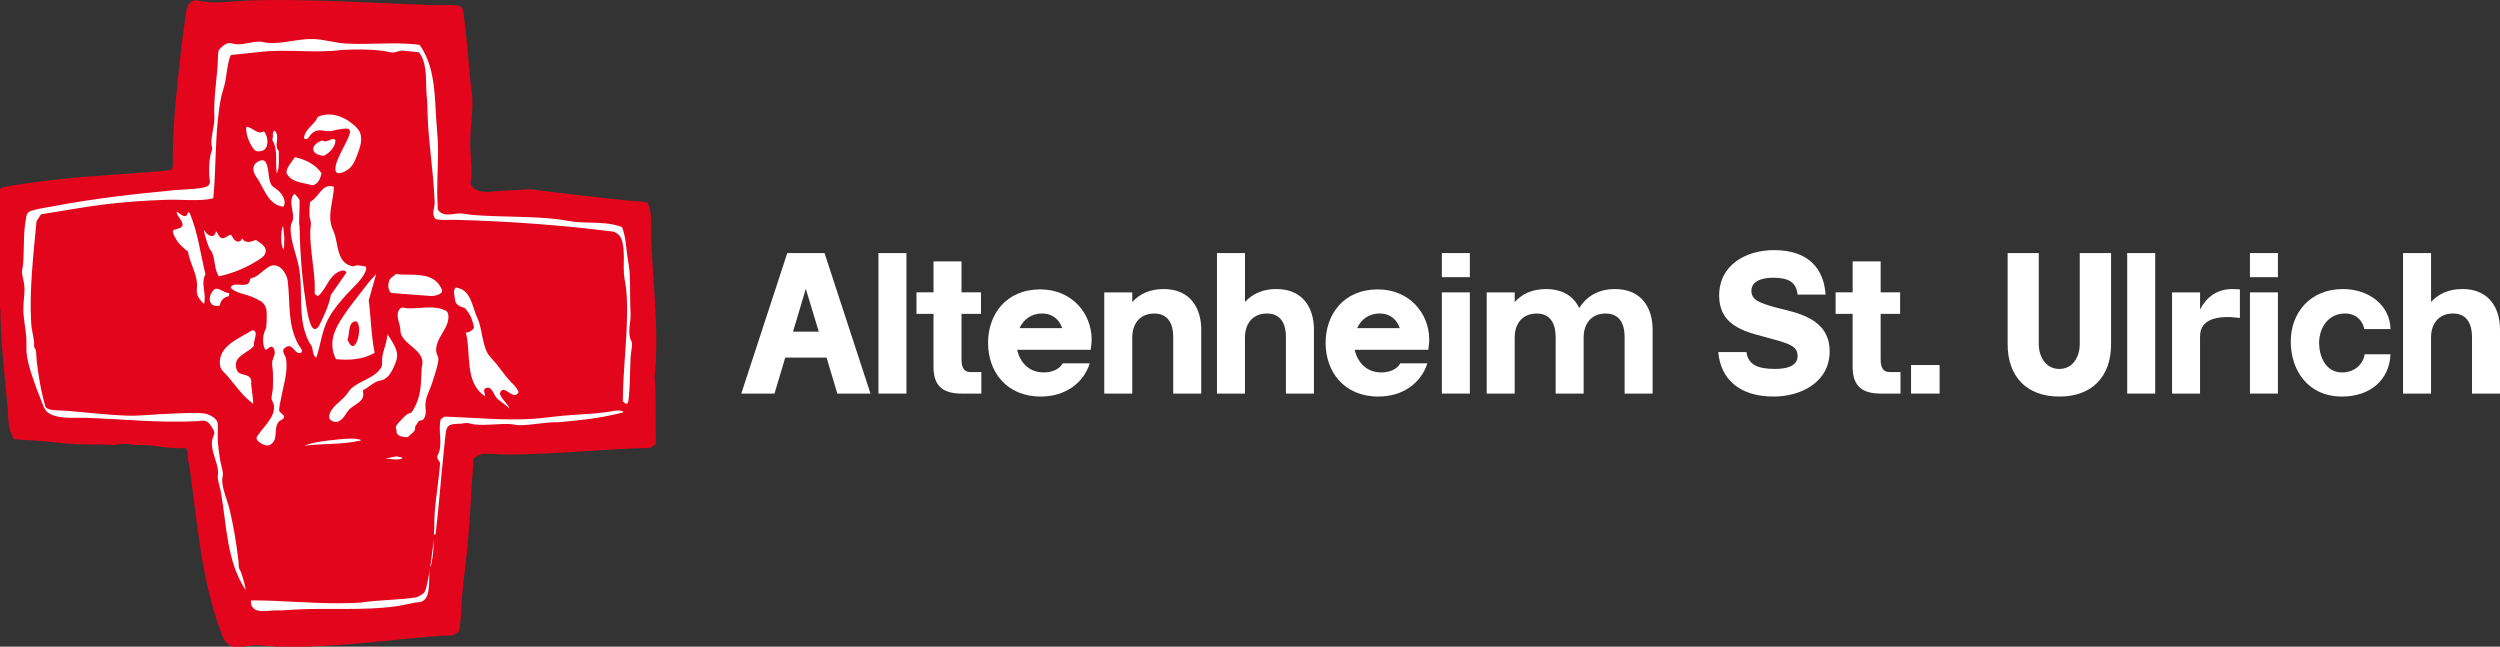 <?xml version="1.0" encoding="utf-8"?>
<svg xmlns="http://www.w3.org/2000/svg" data-name="Ebene 1" id="Ebene_1" viewBox="0 0 1171.68 303.07">
  <rect x="0" y="0" width="1171.68" height="303.07" fill="#333333" stroke="none"/>
  <defs>
    <style>
      .cls-1 {
        fill: #fff;
      }

      .cls-2 {
        fill: #e3051b;
      }
    </style>
  </defs>
  <g>
    <path class="cls-1" d="M347.42,184.46l21.55-65.85h17.46l21.55,65.85h-15.55l-5.04-16.85h-19.37l-5.04,16.85h-15.55ZM371.66,155.44h12.08l-6.08-20.07-5.99,20.07Z"/>
    <path class="cls-1" d="M411.71,184.46v-65.85h13.12v65.85h-13.12Z"/>
    <path class="cls-1" d="M429.53,147.1v-10.08h7.99v-14.51h13.12v14.51h9.12v10.08h-9.12v21.2c0,3.21.61,6.08,4.34,6.08h4.95v10.08h-9.3c-9.99,0-13.12-4.78-13.12-12.6v-24.76h-7.99Z"/>
    <path class="cls-1" d="M510.76,170.3c-3.13,9.55-11.73,15.55-23.02,15.55-16.16,0-24.67-11.81-24.67-25.11s8.34-25.11,24.5-25.11c14.68,0,24.06,11.12,24.06,23.54,0,1.56-.26,3.13-.43,4.78h-34.49c1.22,5.56,5.3,10.6,12.42,10.6,3.56,0,7.21-1.22,8.95-4.26h12.68ZM497.81,153.79c-1.3-3.82-4.26-6.86-9.47-6.86s-8.77,3.04-10.51,6.86h19.98Z"/>
    <path class="cls-1" d="M517.54,137.03h13.12v4.52c3.39-3.74,8.17-6.08,14.68-6.08,12.68,0,17.64,9.12,17.64,18.94v30.06h-13.12v-26.58c0-5.47-2-10.95-8.86-10.95-7.73,0-10.34,6.08-10.34,10.95v26.58h-13.12v-47.43Z"/>
    <path class="cls-1" d="M570.37,118.61h13.12v22.93c3.39-3.74,8.17-6.08,14.68-6.08,12.68,0,17.63,9.12,17.63,18.94v30.06h-13.12v-26.58c0-5.47-2-10.95-8.86-10.95-7.73,0-10.34,6.08-10.34,10.95v26.58h-13.12v-65.85Z"/>
    <path class="cls-1" d="M668.97,170.3c-3.13,9.55-11.73,15.55-23.02,15.55-16.16,0-24.67-11.81-24.67-25.11s8.34-25.11,24.5-25.11c14.68,0,24.06,11.12,24.06,23.54,0,1.56-.26,3.13-.43,4.78h-34.49c1.22,5.56,5.3,10.6,12.42,10.6,3.56,0,7.21-1.22,8.95-4.26h12.68ZM656.03,153.79c-1.3-3.82-4.26-6.86-9.47-6.86s-8.77,3.04-10.51,6.86h19.98Z"/>
    <path class="cls-1" d="M675.76,118.61h13.12v11.29h-13.12v-11.29ZM675.76,137.03h13.12v47.43h-13.12v-47.43Z"/>
    <path class="cls-1" d="M696.78,184.46v-47.43h13.12v4.52c3.39-3.74,8.17-6.08,14.68-6.08,8.08,0,13.03,3.65,15.55,8.86,3.39-5.3,8.77-8.86,16.77-8.86,12.68,0,17.63,9.12,17.63,18.94v30.06h-13.12v-26.58c0-5.47-1.91-10.95-8.86-10.95-7.73,0-10.34,6.08-10.34,10.95v26.58h-13.12v-26.58c0-5.47-2-10.95-8.86-10.95-7.73,0-10.34,6.08-10.34,10.95v26.58h-13.12Z"/>
    <path class="cls-1" d="M857.51,164.57c0,14.59-13.38,21.28-26.32,21.28-15.64,0-24.76-7.9-25.89-20.85h13.21c.78,5.73,4.95,7.91,13.46,7.91,6.69,0,10.51-2,10.51-6,0-4.69-3.91-5.82-11.99-8.08-10.42-2.95-24.76-4.87-24.76-20.33,0-14.51,12.77-21.28,25.71-21.28,17.2,0,23.46,9.82,24.15,20.85h-13.12c-.61-5.82-4.17-7.91-11.55-7.91-6.08,0-10.08,2.17-10.08,5.99,0,4.17,2.87,5.65,11.9,8.08,8.43,2.26,24.76,4.52,24.76,20.33Z"/>
    <path class="cls-1" d="M860.3,147.1v-10.08h7.99v-14.51h13.12v14.51h9.12v10.08h-9.12v21.2c0,3.21.61,6.08,4.34,6.08h4.95v10.08h-9.3c-9.99,0-13.12-4.78-13.12-12.6v-24.76h-7.99Z"/>
    <path class="cls-1" d="M895.66,184.46v-13.38h13.38v13.38h-13.38Z"/>
    <path class="cls-1" d="M940.93,118.61h14.59v42.74c0,5.47,3.04,11.56,9.64,11.56s9.56-6.08,9.56-11.56v-42.74h14.68v42.74c0,15.2-8.95,24.5-24.24,24.5s-24.24-9.3-24.24-24.5v-42.74Z"/>
    <path class="cls-1" d="M996.96,184.46v-65.85h13.12v65.85h-13.12Z"/>
    <path class="cls-1" d="M1017.99,137.03h13.12v7.99c2.95-5.65,7.82-9.55,15.11-9.55,1.39,0,3.56.17,3.56.17v13.38s-3.82-.44-5.56-.44c-11.47,0-13.12,5.21-13.12,9.3v26.58h-13.12v-47.43Z"/>
    <path class="cls-1" d="M1054.48,118.61h13.12v11.29h-13.12v-11.29ZM1054.48,137.03h13.12v47.43h-13.12v-47.43Z"/>
    <path class="cls-1" d="M1108.26,166.04h12.08c-.43,11.9-9.38,19.81-22.67,19.81-16.33,0-24.06-12.68-24.06-25.8s8.77-24.58,24.5-24.58c12.08,0,22.07,7.56,22.24,18.76h-12.25c-.87-4.26-4.08-7.3-9.04-7.3-8.34,0-12.16,7.3-12.16,13.81,0,5.82,2.78,13.81,10.77,13.81,5.56,0,9.82-3.56,10.6-8.51Z"/>
    <path class="cls-1" d="M1126.25,118.61h13.12v22.93c3.39-3.74,8.17-6.08,14.68-6.08,12.68,0,17.63,9.12,17.63,18.94v30.06h-13.12v-26.58c0-5.47-2-10.95-8.86-10.95-7.73,0-10.34,6.08-10.34,10.95v26.58h-13.12v-65.85Z"/>
  </g>
  <g>
    <path class="cls-2" d="M0,88.94c.4-1.25,1.1-1.1,2.22-1.33,6.97-1.42,14.72-2.33,21.81-3.18,18.21-2.19,36.44-2.84,54.66-4.52,1.52-.14,1.96-.71,2.35-2.16-.3-14.49,1.07-28.86,2.6-43.21.89-8.4,1.8-16.85,3.1-25.18.53-3.41.31-8.1,4.45-9.27,3.24.38,6.44,1.15,9.71,1.05,6.75-.2,13.54-.92,20.3-1.05,27.08-.51,54.04,1.36,81.04,2.27,3.76.13,7.94-.13,11.64.16,2.47.19,3.07,1.5,3.37,3.74,1.48,10.69,2.23,22,3.3,32.79.16,1.62.55,3.24.69,4.86.63,7.3-.65,14.57-.87,21.86-.18,5.8.97,11.48.53,17.36-.12,1.6-.93,2.44.1,3.9,2.92,4.13,9.15,2.71,13.35,2.44,4.49-.28,9.02-.39,13.5-.8,16.08,1.89,32.14,3.98,48.27,5.49.99.09,7.2.38,7.46.69.3,1.47,1.11,3.14,1.3,4.6.49,3.73.23,8.6.35,12.49.7,21.66,3.83,43.38,1.55,65.07.79,8.02.42,16.12.54,24.12.04,2.34-.04,4.67.13,7-.88.4-1.89,1.65-2.82,1.78-22.12.44-44.19,3.04-66.3,3.11-3.95.01-8.04-.46-11.97-.35-.8.02-3.45,1.3-3.99,1.93-.91,1.06-.52,2.14-.62,3.37-.93,11.9-1.42,23.85-2.43,35.75-.8,9.37-2.3,18.73-2.95,28.11-.24,3.43-.17,6.33-.65,9.76-.15,1.05-.21,3.68-.81,4.39-.26.3-2.26,1.66-2.62,1.72-2.16.33-4.73.19-6.93.36-19.62,1.49-39.15,4.23-58.84,4.85l-.42.18h-16.83c-.18-.29-.66-.17-.95-.18-3.13-.03-6.09-.6-9.21-.53l-4.94.7h-4.69c-4.29-.9-5.29-5.16-6.6-8.76-8.83-24.34-10.6-51.33-14.25-76.85-.08-.56-.41-1.06-.48-1.6-.16-1.26.19-5.64-1.49-5.97-.68-.13-1.27.16-1.9.18-6.96.17-13.52-1.78-20.66-1.58-1.84.05-1.26.23-3.06-.22-3.44-.84-6.32.46-9.59.22-5.25-.38-10.5-.07-15.8-.34-6.54-.33-13.07-1.23-19.6-1.74-3.21-.25-6.44-.25-9.64-.6-.47-1.54-1.69-3.42-2-4.94-.58-2.82-.51-6.37-.77-9.29-1.37-15.09-3.28-30.7-3.47-45.81,0-.29.11-.77-.18-.95v-55.87Z"/>
    <g>
      <path class="cls-1" d="M157.48,206.07c-4.51.44-9.73,1.03-14.01,2.48-.18.06-.52.04-.48.29,8.71-1.04,17.63-.38,26.2-2.43-.24-.4-1.1-.53-1.55-.62-3.02-.58-7.05-.03-10.16.27Z"/>
      <path class="cls-1" d="M180.64,214.91c2.61.1,5.27.96,7.8-.01v-.49s-2.68-.54-2.68-.54l-5.11,1.05Z"/>
      <path class="cls-1" d="M167.54,124.32c-.84,0-1.49.5-2.08.51-.49,0-1.86-.51-2.35-.75-4.85-2.37-4.78-9.31-6.12-13.84-.47-1.61-1.32-3.1-1.73-4.69-1.57-5.95,1.12-12.02,1.24-17.99-5.52-2.02-7.04,5.06-11.04,6.96-.42.43-.47,5.89-.4,6.82.07,1,.59,2.18.64,2.97.08,1.14-.28,2.81-.3,3.96-.11,8.18,1.71,16.48,2.1,24.64.08,1.6-.07,3.23,0,4.83.02.08,1.23.94,1.35.97.54.13,1.92-1.71,2.27-2.17,2.14-2.85,3.52-6.59,6.64-8.63,1.15-.75,3.92-2.04,4.61-.19l-7.3,10.51c-.56,3.08-1.61,5.92-2.85,8.78-.45,1.05-2.69,6.01-3.24,6.48-.64.55-1.38,1.03-2.08.52-2.32-1.7-3.43-11.33-3.88-14.34-1.65-11.22-2.44-22.14-2.62-33.47,0-.46-.19-.88-.19-1.37-.02-3.71.29-7.4.17-11.11-.08-.45-2.22-2.91-2.49-2.86-3.16,3.63.39,8.58-.75,12.62-.16.58-.67,1.32-.74,1.69-1.05,5.59,2.35,13.64,3.52,19.2,2.54,12.11-.93,24.5,4.89,35.89.34.66.92,1.25,1.22,1.91.8,1.78.32,4.23,2.09,5.37.37.09.23-.15.3-.38,1.98-6.23,2.45-12.31,5.65-18.13,2.29-4.17,5.59-8.01,8.79-11.51,2.82-3.09,6.61-6.17,8.34-10.05.36-.81.75-1.83.13-2.61-1.23.04-2.58-.54-3.78-.53Z"/>
      <path class="cls-1" d="M168.84,137.43c-3.17,4.07-6.48,8.25-9.2,12.67-2.9,4.71-4.86,9.44-3.42,15.05.14.53.96,2.99,1.34,3.18,6.04.63,12.73.16,18.03-2.98-1.65-8.11-1.73-16.42-2.77-24.61l3.48-12.23c-2.78,2.71-5.08,5.88-7.46,8.93ZM167.08,160.49c-1.79,3.43-3.07,1.02-4.25-1.18,1.12-2.35.09-8.27,3.72-8.73,1.36-.17,1.77,2.7,1.78,3.69.03,1.87-.39,4.57-1.25,6.23Z"/>
      <path class="cls-1" d="M188.01,128.68c-.74-.02-1.65-.26-2.43-.28-.78.82-2.01,1.37-2.68,2.28-1.22,1.65-1.36,5.3.47,6.63l18.88,1.44c1.43-.03,5.14-.72,4.94-2.68-.08-.74-1.3-2.61-1.82-3.23-4.05-4.8-11.71-3.98-17.36-4.16Z"/>
      <path class="cls-1" d="M210.12,147.7c-.2-1.94-1.46-2.34-3.18-2.89-4.94-1.57-10.94-.05-16.15-.33-1.48-.08-2.34-.94-3.52.45-1.94,2.28-.2,5.93.27,8.52.18.98.03,1.83.32,2.81,1.62,5.42,10.4,7.66,10.15,13.98-.03.65-.31,1.29-.35,1.91-.37,6.02-.07,11.36-2.52,17.08-.35.82-1.76,3.59-2.33,4.09-.33.29-1.28.41-1.86.74-.9.52-4.34,4.15-4.98,5.08-.84,1.21-.33,1.34-.12,2.51.08.42-.05.84.09,1.3.5,1.63,3.92,2.1,5.36,1.87.63-1.06,3.05-2.38,3.23-3.54.07-.43-.07-.92.05-1.34.04-.14,1.46-2.39,1.58-2.5.97-.82,1.83.17,2.75-1.67.98-1.94.53-3.6.48-5.58-.08-3.69,1.6-6.33,2.79-9.72.83-2.36,3.63-10.59,3.26-12.63-.16-.87-.86-1.9-.99-3.01-.71-6.34,6.34-10.87,5.69-17.14Z"/>
      <path class="cls-1" d="M127.58,65.46c0,.16.69,1.31.84,1.7,1.47,4,.83,7.55,1.03,11.64.04.75.32,1.53.18,2.34.3-.05.3-.34.39-.56.91-2.18.6-6.14.64-8.56.03-1.94.01-.82-.67-2.27-1.16-2.47,1.24-6.33-1.32-8.57-1.15.81-.71,2.14-.79,3.37-.02.33-.29.67-.3.91Z"/>
      <path class="cls-1" d="M88.67,99.35c-.83.02-.71,1.21-1.22,1.64-1.6,1.34-4.14-2.14-4.68-1.64.15,2.11,3.17,4.25,2.77,6.33-.3,1.53-3.72,1.59-4.4,2.33-.68.75,1.51,4.43,2.07,5.21,1.33,1.83,3.13,3.28,4.89,4.65.71,4.89,3.83,9.81,4.2,14.71.26,3.36-.94,4.47,1.32,7.7.23.33,1.78,2.32,2.15,1.92.03-1.04.22-1.97.17-3.03-.16-3.75-1.48-7.02.34-10.74-2.46-9.72-3.5-19.87-7.63-29.09Z"/>
      <path class="cls-1" d="M99.29,118.15c1.65,3.47,1.07,8.04,3.28,11.38,6.15-1.37,12.25-3.76,17.6-7.1,1.31-.82,3.57-2.09,4.11-3.53,1.23-3.3-2.17-4.86-4.37-6.45-1.8.61-3.61,1.57-5.44.4l-1.15-1.19c.14.71-.66,1.46-1.32,1.55-2.45.36-3.25-3.19-3.98-3.24-1.18.38-2.57,1.79-3.82,1.7-1.32-.09-2.02-2.06-2.68-3.03l-.36-.11c-.69,3.75-4.05,1.81-5.34-.47-.21-.37-.25-.42-.21.04.14,1.63,1.66,6.29,2.34,7.9.33.78.97,1.39,1.33,2.14Z"/>
      <path class="cls-1" d="M118.95,77.83c-.91,2.94,1.4,5.19,2.72,7.52,2.68,4.73,4.89,10.84,11.17,11.52,1.54-2.56-.34-5.61-2.26-7.42-.82-.77-2.3-1.58-2.98-2.31-2.3-2.47-1.16-8.61-3.28-11.38-1.34-1.76-4.86.41-5.37,2.07Z"/>
      <path class="cls-1" d="M164.94,181.78c-1.36,1.15-1.75,2.21-2.78,3.47-2.4,2.94-7.59,5.82-7.89,10-.12,1.63,1.96,2.61,3.37,2.49,3-.25,4.4-4.15,6.18-5.97,1.73-1.78,6.01-3.4,6.39-6.11.13-.96-.12-1.9-.08-2.85,2.47-1.01,4.42-3.29,6.95-4.17.69-.24,1.43-.28,2.1-.51,2.51-.86,4.08-3.34,5.14-5.62,2.24-4.8,2.58-6.75,0-11.51-.79-1.46-1.85-3.05-2.8-4.4-.04,3.84-2.08,7.63-2.41,11.39-.23,2.63.55,3.18-1.32,5.45-3.27,3.96-9.05,5.13-12.84,8.33Z"/>
      <path class="cls-1" d="M165.72,58.48c-4.56-3.97-10.95-6.35-16.79-3.69-1.23,3.16-4.92,5.11-6.08,8.24-.38,1.03-.81,2.47.88,2.1.75-.17,1.41-1.48,1.94-2.05,3.73-4.01,6.48-.55,10.9-1.94,1.23-.39,1.2-.31,2.46-.49,2.25-.3,6.02-1.49,4.74,2.48-1.39,4.31-7.27,12.63-6.51,16.83.33,1.83,2.46,1.18,3.72.68,3.95-1.55,5.26-4.81,6.61-8.49,1.03-2.8,1.93-5.19,1.58-8.27-.27-2.42-1.71-3.88-3.45-5.4Z"/>
      <path class="cls-1" d="M106.63,176.22c3.8,4.47,7.23,9.62,12.06,13.02-.13-3.22-.71-6.42-1.01-9.63-.02-.23.16-.52.13-.84-.34-3.73-4.34-2.59-6.18-4.34-.68-.64-1.1-2.41-1.12-3.32-.06-4.64,6.16-5.92,8.48-9.06.11-.55-.03-1.12.06-1.68.28-1.81,2.07-5.47-.87-5.57-5.93,3.75-15.76,7.19-15.12,15.8.22,2.91,1.86,3.63,3.57,5.63Z"/>
      <path class="cls-1" d="M202.25,263.86c.75-3.56,1.01-7.48,1.12-11.11l-1.73,12.84c.42-.29.5-1.21.61-1.73Z"/>
      <path class="cls-1" d="M198.34,278.17c-.61.54-2.61,1.68-3.4,1.81-8.33,1.32-17.45,1.1-25.84,2.44-13.99.88-28-.33-41.98-.87-3.15-.12-6.31-.16-9.47-.17-.34,2,.68,3.9,2.61,4.6,2.54.91,6.74,0,9.62.09,2.85.09,4.81-.18,7.64-.35,15.97-.95,32.36.61,48.21-1.59,2.95-.41,5.81-1.15,8.72-1.69,1.58-.29,2.61.09,4.15-1.06,3.4-2.55,2.14-10.46,2.86-14.23l-1.29,6.6c-.45,1.52-.59,3.31-1.83,4.42Z"/>
      <path class="cls-1" d="M291.4,192.57c-2.35-.53-5.13.33-7.45.63-6.52.85-13.04,1.02-19.58,1.59-5.21.45-10.38,1.29-15.61,1.57-13.22.69-25.76-.57-38.87-1.06-.47-.02-1.44-.08-1.83.1-.09.04-1.46,1.09-1.52,1.17-.14.22-.37,2.21-.39,2.64-.25,4.04.89,8.96-.4,12.79-.4,1.19-1.17,1.56-.66,3.01.27.75,1.14,1.35,1.16,2.21-.57,7.84-2.01,15.62-2.54,23.46-.22,3.27-.08,6.54-.35,9.8.65.07.77.02.85-.62,1.56-12.92,2.43-25.92,3.84-38.86.32-2.91.55-6.36,1.06-9.18.66-3.61,4.05-3.05,6.83-3.23.78-.05,1.86-.36,2.6-.36,1.05,0,2.67.55,3.84.69,5.59.63,11.22-.47,16.82-.16,1.15.06,2.55.45,3.64.49,5.77.2,12.65-1.53,18.56-1.35,10.36-.92,20.76-1.94,30.8-4.69.11-.14-.59-.6-.82-.66Z"/>
      <path class="cls-1" d="M296.16,160.54c-.03-.33-.62-1.32-.77-1.81-1.16-3.89.32-7.91.13-11.76-.29-5.97-.13-11.9-.35-17.87-.12-3.37-.75-6.15-1.19-9.39-.61-4.46-.79-9.07-2.45-13.3-2.31-.88-4.78-1.37-7.24-1.66-4.77-.56-9.6-.29-14.38-.72-2.63-.23-5.22-.86-7.83-1.19-13.46-1.68-27.21-.97-40.75-2.11-1.74-.15-3.68-.62-5.37-.7-3.11-.15-6.72,1.56-9.55-.51-1.75-1.28-1.18-1.86-1.3-3.73-.56-8.78.29-17.6.18-26.38-.06-4.62-.58-9.26-.87-13.88-.67-10.67-.63-22.25-6.05-31.78-.26-.45-1.38-2.4-1.64-2.61-.26-.22-1.94-.34-2.47-.4-10.62-1.02-21.69.3-32.27-.35-4.99-.31-9.9-1.86-14.92-2.09-7.22-.32-14.78,2.52-22.04,1.74-.86-.09-1.81-.42-2.63-.5-3.79-.33-7.9,1.55-11.78,1.19-1.75-.16-2.59-.98-4.55-.21-.94.37-3.04,2.2-3.53,3.06-.5.88-.41,5.41-.51,6.78-.63,8.2-1.93,16.44-1.56,24.64.18,4.1-1.63,8.47-1.38,12.49.04.68.37,1.61.35,2.25-.02.68-.65,2.16-.82,3.01-.63,3.13-.7,6.3-.58,9.5.07,2,1.22,4-1.09,5.14-2.62,1.3-11.53,1.38-14.95,1.71-18.69,1.78-37.38,3.88-55.82,7.34-3.55.66-8.01,1.29-11.39,2.32-2.42.73-2.36,2.32-2.75,4.54-1.21,6.89-.6,14.24-1.29,21.27-.08.8-.49,2.12-.47,2.81.07,1.9,1.07,4.77,1.18,7.11.17,3.52-.55,7.02-.53,10.41.02,4.23,1.1,9.06,1.4,13.36.16,2.27-.04,4.71.1,6.88.38,5.76,4.32,16.16,6.54,21.71.81,2.03,1.78,5.34,3.51,6.55,4.57,3.2,12.36,2.23,17.71,2.42,17.57.6,34.57,2.48,52.22,1.57,2.07-.11,3.34-.77,5.21.7,1.01.79,2.77,3.53,2.86,4.79.04.59-.86,2.38-1.02,3.3-.9,5.19,2.56,10.06,2.76,15.07.04.97-.25,1.89-.16,2.76.18,1.92,1.12,4.76,1.49,6.84,2.73,15.3,2.62,31.88,11.34,45.32.31.04.17-.38.13-.56-.45-2.32-1.31-5.37-2.13-7.59-.23-.62-.85-1.4-.94-2.01-.14-.91-.07-2.15-.19-3.11-.95-8.1-2.3-16.49-4.22-24.41-.97-4.01-3.43-9.49-3.42-13.42,0-.95.41-2.11.35-3.12-.12-1.81-1.04-4.63-1.36-6.63-.51-3.22-.94-6.6-1.08-9.85-.09-2.21.28-5.02,0-7.11-.34-2.45-4.29-4.39-6.49-4.61-4.91-.49-11.63.01-16.65.18-6.5.21-13.22,1.1-19.62.87-9.19-.33-18.58-1.5-27.76-2.26-2.15-.18-4.47-.13-6.59-.35-1.32-.14-2.5-.45-3.54-1.32-2.11-7.06-3.3-14.36-4.18-21.67-.19-1.54-.12-3.35-.36-4.85-.1-.61-.75-1.38-.85-1.93-.11-.63.06-1.41-.01-2.07-.35-3.04-1.23-6.15-1.39-9.19-.86-15.61,1.09-31.95,2.52-47.47l2.14-3.28c9.59-1.45,19.15-3.27,28.78-4.49,10.08-1.29,20.35-1.99,30.51-2.29,6.26-.18,12.49.6,18.73-.19.9-.11,1.8-.36,2.7-.51,1.48-15.44.62-31.43,3.54-46.69.5-2.64,1.39-4.88,1.95-7.42.62-2.8.8-5.71,1.38-8.51.18-.86.87-4.24,1.52-4.55l12.89-1.34c13.15-1.63,26.29.71,39.38-1.05,6.12-.25,12.28-.33,18.38.38,1.59.19,3.76.83,5.23.86,1.18.02,3.25-1.06,4.68-.88l7.25.74c.39.18.57.61.79.95,3.49,5.34,2.4,13.19,3.01,19.38.36,3.7.35,6.6.49,10.27.46,12.53,2.6,25.04,3.13,37.48.04.84.15,2.16.11,2.92-.13,2.44-1.57,5,.48,7.24,3.19.63,6.5.24,9.74.33,24.65.67,49.4,2.45,73.9,5.57,2.68,1.47,3.4,2.58,4.01,5.53.97,4.76.28,9.42.6,14.15.16,2.42.8,4.87,1.04,7.29.5,5.02.47,9.9.34,14.91-.33,12.57-1.89,25.05-1.9,37.63,2.35,2.35,2.53.66,2.78-1.7.65-6.27.52-12.78.87-19.08.1-1.74.79-5.3.64-6.75Z"/>
      <path class="cls-1" d="M235.88,182.69c2,.01,5.32,4.67,7.17,1.08-.9-2.51-3.18-4.16-4.88-6.16-1.97-2.32-3.72-4.84-5.64-7.2-1.63-2.01-3.49-3.48-4.54-5.87-1.88-4.31-2.1-9.31-3.57-13.78-.44-1.34-1.1-2.52-1.56-3.82-1.46-4.04-2.63-9.92-7.11-11.63-.39-.15-1.84-.63-2.13-.48-.44.22-.86,1.44-.87,1.93-.01.48.52,4.09.66,4.54.39,1.28,1.66,2.06,2.82,2.56.42.18.97.16,1.37.36.78.41,2.58,3.24,2.99,4.12.47,1,1.52,4.07,1.52,5.09,0,1.08-2.74,2.69-3.81,2.4,2.66,9.95-.85,23.41,9.11,29.93-.03-1.11-1.35-3.35.42-3.91,2.76-.88,3.41,2.76,4.61,4.26,1.64,2.06,4.53,3.4,6.33,5.38-.37-1.98-4.88-5.44-4.38-7.41.15-.61.79-1.4,1.48-1.39Z"/>
      <path class="cls-1" d="M157.19,65.62c-.13-.37-.88-.45-1.23-.42-1.46.12-2.2,1.23-4.03,1-.37-.05-.61-.37-1.01-.31-.94.14-2.94,1.44-3.5,2.24-2.04,2.91,1.29,4.66,3.83,4.84.86.06,1.36-.42,2.03-.89,2.03-1.4,4.03-3.87,3.91-6.45Z"/>
      <path class="cls-1" d="M127.67,124.38c-2.48.43-5.79,4.29-8.37,5.51-.46.22-1.62.46-1.82.61-.25.17-.4,1.39-.72,1.88-1.59,2.44-6.37-.18-8.29,1.78-.61.62-.28.81.25,1.28,2.17,1.91,6.29,2.43,8.98,3.52,1.2.48,3.26,1.43,4.34,2.08,1.77,1.04,2.75,2.89,2.9,4.9.15,1.85.05,5.63-.18,7.47-.08.69-.69,1.6-.92,2.38-.72,2.46-.91,6.13.66,8.29,1.52-.89,2.96-2.92,3.99-.34.97,2.43-.86,4.16-.96,6.17-.06,1.21.33,3.06.36,4.32.06,2.44.12,5.23,0,7.65-.07,1.48-.69,3.78-.65,5.06.02.58.98,1.95,1.12,2.96.74,5.45-4.43,9.61-7.21,13.7-.8,1.17-1.4,1.51-.45,2.82.7.98,2.03,1.69,3.15,2.05,1.44.46,2.03.53,3.33-.4,3.47-2.5.65-7.99,3.83-10.75.73-.64,1.95-.77,2.08-1.75.19-1.45-2.2-2.02-2.27-3.28-.06-1.13.54-3.73.76-4.98,1.11-6.14,3.4-12.63,2.53-18.95-.3-2.19-3.07-4.1.13-5.8,3.2-1.7,3.75,3.91,6.9,2.74.24-.17.45-.85.43-1.13-.01-.16-1.5-2.28-1.75-2.73-5.21-9.42-3.7-19.72-5-29.87-.43-3.3-3.39-7.81-7.16-7.16Z"/>
      <path class="cls-1" d="M134.34,81.18c.08.35.96,1.52,1.24,1.8,2.68,2.67,7.47,2.85,10.94,3.87,2.63-.59,3.67-3.26,4.19-5.63-2.75-4.14-7.71-6.55-12.47-7.55-1.2,1.72-4.39,5.28-3.9,7.52Z"/>
      <path class="cls-1" d="M117.25,59.93c-.3-.13-1.34-.55-1.57-.48-.42.12-.3,1.24-.28,1.64.14,2.23,1.1,4.75,2.16,6.69,1.4,2.55,2.34,3.93,5.56,2.78,3.19-1.14,2.57-6.96.52-8.99-2.46,1.51-4.31-.77-6.39-1.64Z"/>
      <path class="cls-1" d="M133.09,116.87l.18-5.65-.61-5.46c-1.08,2.59-1.3,8.41.04,10.88.11.2,0,.29.39.22Z"/>
      <path class="cls-1" d="M102.96,143.27c.5-2.67,1.77-3.85,4.37-4.52l.08-1.39c-3.01.05-5.73-4.22-8.05-.51-2.16,3.46-.94,7.35,3.61,6.42Z"/>
    </g>
  </g>
</svg>